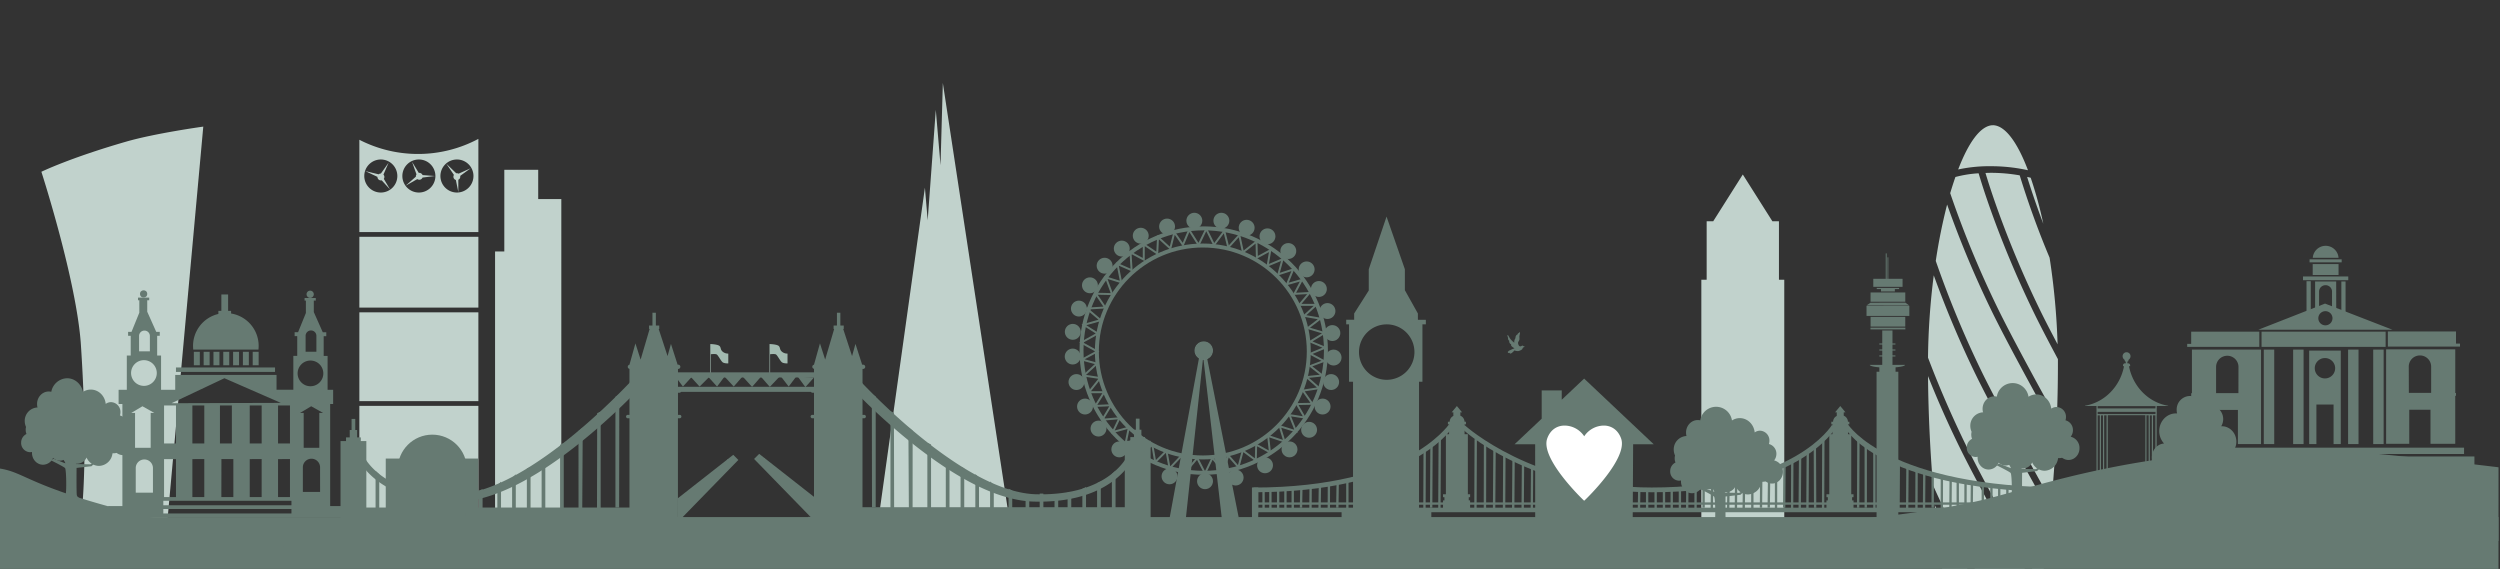 <svg id="Layer_1" data-name="Layer 1" xmlns="http://www.w3.org/2000/svg" viewBox="0 0 1920 436.94"><rect x="0" y="0" width="1920" height="436.94" fill="#333333" stroke="none"/><defs><clipPath id="clip-path"><path class="cls-1" d="M625.76 382.07l-42.7-33.5-3.92 3.92 46.37 47.6.25-18.02z"/></clipPath><clipPath id="clip-path-2"><path class="cls-1" d="M520.43 382.79l42.7-33.49 3.92 3.92-46.37 47.59-.25-18.02z"/></clipPath><style>.cls-1{fill:#667a72}.cls-2{fill:#c1d2cc}.cls-7{fill:none;stroke-miterlimit:10;stroke:#667a72;stroke-width:3.05px}</style></defs><path class="cls-2" d="M1485.88 387.84c3.35 35.5 7.08 57.94 7.08 57.94h22.77c-9.9-18.3-19.48-36.42-25.6-49q-2.19-4.53-4.25-8.94zm-5.16-99c.26 31 1.85 59.68 3.82 83.8q4.73 10.56 10.2 21.88c6.36 13.09 16.49 32.21 26.82 51.26h9v-.38l.11.38H1560c-14-25.1-42.93-77.31-56-104.27a762.568 762.568 0 0 1-23.28-52.67zm4.41-77.4a542 542 0 0 0-4.42 63.23c6.74 17.81 16 40.11 27.84 64.6 13.5 27.78 43.92 82.6 57.29 106.51h2.33s3.3-19.78 6.47-51.57c-13.38-23.93-43.88-78.89-57.44-106.8a783.3 783.3 0 0 1-32.07-75.97zm10.26-54.35a427 427 0 0 0-8.72 43.31 773.94 773.94 0 0 0 35.14 84.77c12.4 25.52 39.07 73.84 53.7 100.08 1.44-15.71 2.79-33.9 3.72-53.71-15.12-27.19-38.53-69.85-49.94-93.33a778.86 778.86 0 0 1-33.9-81.12zm24.2-24a89.14 89.14 0 0 0-17.84 2.85 295.47 295.47 0 0 0-4 12.42A769.8 769.8 0 0 0 1533.9 236c10.38 21.39 30.8 58.79 45.75 85.79.51-13.32.83-27.28.83-41.72v-4.27c-7.3-13.67-14-26.5-18.66-36.11-26.95-55.45-40.27-99.82-42.23-106.6zm9.48-.36c-1.5 0-2.84.06-4.22.1 2.83 9.56 16 52 41.54 104.58 3.61 7.43 8.45 16.82 13.84 27a540.33 540.33 0 0 0-6.14-66.5 671.39 671.39 0 0 1-22.95-63.23 127.29 127.29 0 0 0-22.07-1.95zm40.19 39.12a312.44 312.44 0 0 0-9.67-35.33c-.8-.2-1.73-.42-2.75-.65 2.03 6.58 6.1 19.22 12.42 35.98zm-11.77-41.11c-8-21.15-17.39-34.36-26.87-34.58l-.11.39v-.39c-9.38.22-18.66 13.16-26.63 34a112.55 112.55 0 0 1 25.19-2.51 132 132 0 0 1 28.42 3.09zm-191.26 84.1v-44.91h-5.04L1338.47 134l-22.72 35.93h-5.04v44.91h-4.08v212.29h63.69V214.84h-4.09zM724.1 63.72l-1.78 63.22-3.63-42.57-6.23 84.82-2.13-25.07-40.12 286.56 108.91-5.63L724.1 63.72zm-310.76 89.16V130.4h-26.03v62.71h-7.1v217.73h50.88V152.88h-17.75zM275.99 311.69h91.4v107.6h-91.4zm0-71.81h91.4v68.19h-91.4zm0-58.03h91.4v54.4h-91.4zm91.4-75.19a98.47 98.47 0 0 1-91.4.68v70.88h91.4zm-74.93 41.21a12.69 12.69 0 1 1 12.69-12.69 12.7 12.7 0 0 1-12.69 12.69zm29.23 0a12.69 12.69 0 1 1 12.7-12.69 12.69 12.69 0 0 1-12.7 12.69zm29.24 0a12.69 12.69 0 1 1 12.69-12.69 12.7 12.7 0 0 1-12.69 12.69z"/><path class="cls-2" d="M299.61 145.57l-4.84-8.2a2.62 2.62 0 0 0 .44-1.46 2.67 2.67 0 0 0-.73-1.83l4-9.17-5.94 8.34a2.62 2.62 0 0 0-1.71.63l-10.3-2.5 9.35 4.46v.07a2.66 2.66 0 0 0 2.66 2.65 2.32 2.32 0 0 0 .59-.07zM334 135.18l-9.49-.73a2.57 2.57 0 0 0-.95-1.2 2.64 2.64 0 0 0-1.91-.44l-5.23-8.55 3.44 9.65a2.64 2.64 0 0 0-.46 1.76l-7.94 7 9-5.11h.05a2.65 2.65 0 0 0 3.7-.66 2.25 2.25 0 0 0 .28-.53zm18 12.37v-9.52a2.63 2.63 0 0 0 1.13-1 2.71 2.71 0 0 0 .29-1.94l8.1-5.9-9.34 4.2a2.64 2.64 0 0 0-1.79-.31l-7.62-7.36 5.82 8.57a.21.21 0 0 0 0 .06 2.64 2.64 0 0 0 .95 3.63 2.42 2.42 0 0 0 .55.24zM56.35 430.7s14.46-34.21 5.79-165.78c-3.26-49.39-30.36-133-30.36-133s21.68-10.6 65.06-23.13c22.44-6.48 59.28-11.56 59.28-11.56L125.75 430.7z"/><path d="M600.5 270.07c-1.94-1.73-1.08-3-2.38-4.32s-6.69-1.51-6.69-1.51H591v26.12h.43v-18.3c.43-.06 3.53-.43 4.54.17s3.23 5 4.53 6 4.32.87 4.32.87v-7.56a6.19 6.19 0 0 1-4.32-1.47zm-45.5 0c-1.94-1.73-1.08-3-2.38-4.32s-6.69-1.51-6.69-1.51h-.43v26.12h.43v-18.3c.44-.06 3.53-.43 4.54.17s3.23 5 4.53 6 4.32.87 4.32.87v-7.56a6.19 6.19 0 0 1-4.32-1.47z" fill="#a2bab0"/><path class="cls-1" d="M1089.81 391.85v-98.68h2.62v-44.1h2.62v-3.49h-6.11v-4.84l-10-17.87v-16.09l-14.07-40.45-13.66 40.45v16.31L1040 240.74v4.84h-6.11v3.49h2.18v44.1h3.06v98.68h-8.78v12.7h68.91v-12.7zM1065 291.69a21.29 21.29 0 1 1 21.29-21.29 21.29 21.29 0 0 1-21.29 21.29zm720.62-58.54l-51.18 20.06h102.93zm.28 16.71a5.44 5.44 0 1 1 5.45-5.44 5.44 5.44 0 0 1-5.45 5.44z"/><path class="cls-1" d="M1794.19 216.16H1778v22.15h3.87a5 5 0 0 1-.82-2.73v-12.11a5 5 0 0 1 9.94 0v12.11a4.9 4.9 0 0 1-.82 2.73h4.06zm3.96 0h3.25v24.83h-3.25zm-26.74-.19h3.25v24.83h-3.25zm-2.71-3.63h34.76v2.86h-34.76zm7.45-9.55h19.86v8.4h-19.86zm-2.39-3.63h24.64v2.29h-24.64zM1796 198a9.92 9.92 0 0 0-19.79 0zm90.21 65.9v-9.36h-52.32v11.65h55.38v-2.29h-3.06zm-149.34-9.17h95.3v11.65h-95.3zm1.72 13.75h8.02v72.57h-8.02zm22.54 0h8.02v72.57h-8.02zm42.2 0h8.02v72.57h-8.02zm19.29 0h8.02v72.57h-8.02zm-49.18.77v71.81h5.56v-30.37h13.18v30.37h5.54v-71.81zm12.13 21.39a7.83 7.83 0 1 1 7.83-7.83 7.84 7.84 0 0 1-7.83 7.83zm100.63 11.18h-.56v-33.53h-53.09v72.57h17.76v-26.2h16.32v26.2h19V304h.56zm-36.27-20.54a8.6 8.6 0 0 1 17.19 0v20.43H1850v-.38zm-167.1-17.19v-9.36h52.32v11.65h-55.38v-2.29h3.06zm.01 40.11h.56v36.86h19v-26.21h16.32v26.21h17.76v-72.58h-53.08V302h-.56zm36.27-2.68v.39h-17.15v-20.39a8.6 8.6 0 0 1 17.19 0zm-40.42 42.3h213.7v4.87h-213.7zm-7.96 6.75h229.63v6.72h-229.63zm-5.56-38.85l-.11-.12c-15.06-2.52-27-14.73-30-30.37h.89v-.64a1.53 1.53 0 0 0-1.51-1.54h-.61v-1.47h.58l.38-1.31a3.24 3.24 0 0 0 1.45-2.72 3 3 0 1 0-6.07 0 3.24 3.24 0 0 0 1.45 2.72l.39 1.31h.57v1.47h-.66a1.46 1.46 0 0 0-1.45 1.48v.7h.77v.09c-3 15.54-14.9 27.68-29.85 30.25l-.13.15v.1h8.86v60.58h8.67v-53.5h28.84v53.5h8.68v-53.5h.07v-7.08h8.85zm-52.53 59.76H1611V319h1.67zm2.45 0h-1.53v-52.43h1.53zm2.73 0H1616V319h1.82zm32.34 0h-1.67V319h1.67zm2.44 0h-1.53v-52.43h1.53zm2.73 0h-1.81V319h1.81zm.07-53.49H1611v-1.68h44.43zm0-4.32H1611v-1.77h44.43zM1336.66 380l4.95-4.62-5.9 3.14-11-.18.08-.13h-.22a42.87 42.87 0 0 1 4.94-4l-1.9-1-4.67-2.94a20.75 20.75 0 0 1-1.56-5.19c-.16-1.21-5 4.33-5 4.33l-4 2.76a33.28 33.28 0 0 1 2.59 2.59 13.56 13.56 0 0 1 1.68 3c-2.81-1-8.06-3.09-9.11-3.54l-2.08 1.21c2.15 1.09 10.56 5.23 11 6.08 1 1.66 1.14 18.49.38 20.15a23.67 23.67 0 0 1-3.43 4.44l16.76.19s-4.38-2-4.76-4.07-.19-20.9-.19-20.9zm25.87-26.4a8.09 8.09 0 0 0 1.74-5 7.67 7.67 0 0 0-5.74-7.6 8.09 8.09 0 0 0 .38-2.48 7.51 7.51 0 0 0-7.23-7.75 6.86 6.86 0 0 0-4.07 1.35c-.61-6.21-5.51-11-11.46-11a10.9 10.9 0 0 0-6 1.81 12.31 12.31 0 0 0-24.34-.11 8.69 8.69 0 0 0-1.92-.22c-5 0-9 4.31-9 9.63s4 9.62 9 9.62a8.86 8.86 0 0 0 7.67-4.61 11.76 11.76 0 0 0 13.49-.47 11.69 11.69 0 0 0 11.11 9 11.19 11.19 0 0 0 8.8-4.38 7.43 7.43 0 0 0 5.18 4.71 8.29 8.29 0 0 0-.38 2.51A7.7 7.7 0 0 0 1355 356a9.25 9.25 0 0 0-2.49 6.38c0 5 3.76 9 8.39 9s8.38-4 8.38-9a8.84 8.84 0 0 0-6.75-8.78z"/><path class="cls-1" d="M1358.21 357.88a9.16 9.16 0 0 0 .06-1.06 8.5 8.5 0 0 0-3.77-7.13v-.39a11.21 11.21 0 0 0-10.92-11.48 10.5 10.5 0 0 0-5.86 1.79 10.39 10.39 0 0 0-10.11-9.19 9.86 9.86 0 0 0-6.53 2.48 12.26 12.26 0 0 0-10.84-6.79 12.43 12.43 0 0 0-11.81 9.24 9.39 9.39 0 0 0-3-.49 10.25 10.25 0 0 0-10 10.49 10.94 10.94 0 0 0 1 4.48 9 9 0 0 0-.27 2.16 8.84 8.84 0 0 0 .61 3.23 7.32 7.32 0 0 0-4.06 6.67 7 7 0 0 0 6.8 7.28 6.39 6.39 0 0 0 1.49-.17v.74c0 5 3.8 9.07 8.48 9.07a8.48 8.48 0 0 0 7.71-5.29 7.36 7.36 0 0 0 10.92-.45 8.06 8.06 0 0 0 14.81.25 10.46 10.46 0 0 0 9.48 6.42 10.73 10.73 0 0 0 10.36-9.46l.29-.28a7.37 7.37 0 0 0 .82 0 6.86 6.86 0 0 0 4.37-12.15zM522 318.6h-1.31v-17H522a1.31 1.31 0 0 0 0-2.61h-1.31v-15.65h.31a1.64 1.64 0 0 0 0-3.27h-.6l-5.11-15.95-2.61 9.34-6.82-20.82h.44V250h-2.6v-9.8h-2.61v9.8h-2.61v2.61h.46L492 276.19l-4-12.45-4.57 16.33v.05a1.61 1.61 0 0 0-1.31 1.58 1.63 1.63 0 0 0 1.31 1.6V299h-1.31a1.31 1.31 0 1 0 0 2.61h1.31v17h-1.31a1.31 1.31 0 0 0 0 2.62h1.31v85.55h37.22v-85.56H522a1.31 1.31 0 0 0 0-2.62zm141.71 0h-1.3v-17h1.3a1.31 1.31 0 1 0 0-2.61h-1.3v-15.65h.32a1.64 1.64 0 1 0 0-3.27h-.6L657 264.12l-2.62 9.34-6.81-20.82h.43V250h-2.61v-9.8h-2.62v9.8h-2.57v2.61h.46l-6.93 23.55-4-12.45-4.57 16.33v.05a1.62 1.62 0 0 0 0 3.18V299h-1.31a1.31 1.31 0 0 0 0 2.61h1.31v17h-1.31a1.31 1.31 0 0 0 0 2.62h1.31v85.55h37.23v-85.56h1.3a1.31 1.31 0 0 0 0-2.62z"/><path class="cls-1" d="M515.46 297.05h112.99v3.92H515.46zm.65-11.1H629.1v3.92H516.11z"/><path class="cls-1" d="M518.72 289.21l5.76 7.68 6.4-7.04 6.39 7.04 7.04-7.04 6.39 7.04 5.76-7.68 7.04 7.68 6.78-7.81 7.31 8.06 6.81-7.81 6.81 7.81 8.1-8.57 6.4 8.32 5.75-7.68h-92.74zm101.89 107.77h45.72v9.8h-45.72zm-141.73 0h45.72v9.8h-45.72zm133.89-107.6l5.75 7.93 6.7-7.46"/><path class="cls-1" d="M625.76 382.07l-42.7-33.5-3.92 3.92 46.37 47.6.25-18.02z"/><g clip-path="url(#clip-path)"><path class="cls-1" d="M621.25 394.94l3.6-12.31-10.2 5.54 4.2-10.47-10.2 4.31 3.6-9.85-9.6 3.7 3.59-8.67-8.99 2.51 2.4-8.01-8.4 1.85 1.28-6.8-6.68 1.26 1.79-6.16-7.2.62"/></g><path class="cls-1" d="M520.43 382.79l42.7-33.49 3.92 3.92-46.37 47.59-.25-18.02z"/><g clip-path="url(#clip-path-2)"><path class="cls-1" d="M524.94 395.67l-3.6-12.32 10.2 5.55-4.2-10.47 10.2 4.31-3.6-9.86 9.6 3.7-3.59-8.67 8.99 2.51-2.4-8 8.4 1.84-1.28-6.8 6.69 1.26-1.81-6.16 7.21.62"/></g><path class="cls-1" transform="rotate(-180 873.75 328.605)" d="M872.33 321.52h2.83v14.17h-2.83z"/><path class="cls-1" transform="rotate(-180 873.75 371.12)" d="M863.83 338.53h19.84v65.18h-19.84z"/><path class="cls-1" transform="rotate(-180 873.75 402.295)" d="M859.58 398.04h28.34v8.5h-28.34z"/><path class="cls-1" transform="rotate(-180 873.75 341.36)" d="M868.08 335.69h11.34v11.34h-11.34z"/><path class="cls-1" transform="rotate(-180 873.75 334.275)" d="M870.91 330.02h5.67v8.5h-5.67z"/><path class="cls-1" transform="rotate(-180 761.8 393.79)" d="M655.52 389.54h212.56v8.5H655.52z"/><path class="cls-1" d="M798 385.28c60.15 0 73.57-35.33 74.12-36.86h-5.42c-.5 1.33-14 32.52-70.85 31.18-58.43-1.36-139.18-91.25-140-92.13l-6.31 5.71A484.57 484.57 0 0 0 698 338.41c37.65 30.46 70 46.22 96.27 46.83 1.26.03 2.49.04 3.73.04z"/><path class="cls-1" d="M842.57 392.37h2.84V369.7l-2.84 1.31v21.36zm-144.54 2.84h2.84l.04-64.43-3.27-2.61.39 67.04zm-14.17 0h2.84l-.16-78.14-2.68-1.22v79.36zm-14.17-5.67h2.84v-85.02l-2.97-1.82.13 86.84zm128.79 6.57l2.83-1.31v-15.69h-2.83v17zm-10.84.4l2.83-1.3v-15.7h-2.83v17zm-13.09-4.14h2.84v-15.69l-2.84-1.31v17zm-14.17 0h2.84v-19.83l-2.84-2.84v22.67zm-11.33 5.67h2.83v-31.17l-2.83-2.84v34.01zm-11.34-5.67h2.83v-32.7l-2.83-1.3v34zm-11.34 0h2.84V352.7l-2.83-1.67-.01 41.34zm-14.17 0h2.84v-51.01l-2.84-1.31v52.32zm141.71 5.67h2.83v-36.62l-2.83 2.61v34.01zm-44.04-18.53h2.83v17h-2.83zm10.03-1.31h2.83v17h-2.83zm11.34 19.84h2.83v-23.98l-2.83 1.31v22.67zm-561.23-76.29h2.83v14.17h-2.83zm-8.5 17h19.84v65.18h-19.84z"/><path class="cls-1" d="M257.26 398.27h28.34v8.5h-28.34zm8.5-62.35h11.34v11.34h-11.34z"/><path class="cls-1" d="M268.6 330.25h5.67v8.5h-5.67zm8.5 59.52h212.56v8.5H277.1zm70.11-4.26c-60.14 0-73.56-35.33-74.11-36.86h5.42c.49 1.33 14 32.52 70.85 31.18 58.43-1.36 139.17-91.25 140-92.13l6.3 5.71a482.43 482.43 0 0 1-48.48 45.26c-37.65 30.46-70.05 46.21-96.28 46.82-1.27 0-2.49.02-3.7.02z"/><path class="cls-1" d="M302.61 392.6h-2.84v-22.67l2.84 1.31v21.36zm144.53 2.84h-2.83l-.04-64.43 3.27-2.61-.4 67.04zm14.17 0h-2.83l.16-78.14 2.67-1.22v79.36zm14.18-5.67h-2.84v-85.03l2.97-1.81-.13 86.84zm-128.79 6.57l-2.83-1.31v-15.7h2.83v17.01zm10.84.4l-2.84-1.3v-15.7h2.84v17zm13.08-4.14h-2.83v-15.7l2.83-1.3v17zm14.17 0h-2.83v-19.84l2.83-2.83v22.67zm11.34 5.67h-2.83V367.1l2.83-2.84v34.01zm11.34-5.67h-2.84v-32.7l2.84-1.31v34.01zm11.33 0h-2.83v-39.68l2.83-1.66v41.34zm14.17 0h-2.83v-51.01l2.83-1.31v52.32zm-141.7 5.67h-2.83v-36.62l2.83 2.61v34.01zm41.2-18.53h2.83v17h-2.83zm-10.03-1.31h2.83v17h-2.83zm-8.5 19.84h-2.83v-23.98l2.83 1.31v22.67z"/><circle class="cls-1" cx="823.83" cy="273.82" r="6.11"/><path d="M920.53 188.05l5.87-12.19 6 12.19 7.86-10.57 3.07 12.52 8.46-9.41 2.82 13.17 10.39-8.22.28 12.24 10.29-5.56-2 11.67 11.4-4.72-3.16 11.49L993.1 207l-4.63 11.23 11.31-3.23-5.67 10.68 11.5-.67-7.74 9.14h13l-9.27 8.43 12.33 2.14-9.51 7.26 12.7 3.76-10.82 6.59 10.69 4.45a.27.27 0 0 1 0 .5l-10.69 4.45 10.41 5.52-10.41 3.88 9.29 7.24-12.11 1.23 9.61 8.5-12.4 1.9 7.15 10.11-11.85.23 6 10.34-11.65-1.87 5 12.44-12.51-3.9 3.6 11.65-12.51-4.17 1.39 12.51-10.57-5.84-.28 12-10-7.51-3.34 12.79-7.79-8.93-3.76 12.22-8.47-10.34-5.64 11.76-6-11.66-8.89 10.57-3.34-12.24-9 9.56-2.4-13.45-8.62 8.62L885 341.8l-10.29 6.95.83-13.07-11.12 5 2.5-12.23-12.23 3.33 5-10.56-13.06 1.11 6.67-11.12-12 .55 6.7-10.55h-11.71l8.62-10.85-12.51-1.94 10-9.18-11.4-3.06 11.7-6.28-12.26-6.78 12.56-6.95-10.56-6.68 12.79-3.61-10.51-8.88 14.08-.84-7.23-10.57 12.51.28-4.72-12.79 11.64 3.6-2.78-13.9 10.85 4.73-.84-13.62 10.18 5.48v-11.75l10.35 7 .6-12.46 9.46 8.62 3.06-12.24 6.62 9.5 4.78-11.44z" stroke-width="1.52" stroke="#667a72" fill="none" stroke-miterlimit="10"/><circle class="cls-1" cx="957.43" cy="174.92" r="6.11"/><circle class="cls-1" cx="973.42" cy="181.5" r="6.11"/><circle class="cls-1" cx="989.41" cy="192.79" r="6.11"/><circle class="cls-1" cx="1012.91" cy="221.94" r="6.11"/><circle class="cls-1" cx="1019.5" cy="238.87" r="6.11"/><circle class="cls-1" cx="1023.26" cy="255.79" r="6.11"/><circle class="cls-1" cx="1024.2" cy="274.6" r="6.11"/><circle class="cls-1" cx="1022.32" cy="293.41" r="6.11"/><circle class="cls-1" cx="1015.74" cy="312.22" r="6.11"/><circle class="cls-1" cx="1005.39" cy="330.08" r="6.11"/><circle class="cls-1" cx="990.35" cy="345.13" r="6.11"/><circle class="cls-1" cx="971.54" cy="357.35" r="6.11"/><circle class="cls-1" cx="948.97" cy="366.76" r="6.11"/><circle class="cls-1" cx="925.46" cy="369.58" r="6.11"/><circle class="cls-1" cx="898.19" cy="365.82" r="6.11"/><circle class="cls-1" cx="876.56" cy="356.41" r="6.11"/><circle class="cls-1" cx="859.63" cy="345.13" r="6.11"/><circle class="cls-1" cx="843.65" cy="329.14" r="6.11"/><circle class="cls-1" cx="833.3" cy="312.22" r="6.11"/><circle class="cls-1" cx="826.72" cy="293.41" r="6.11"/><circle class="cls-1" cx="823.9" cy="254.85" r="6.11"/><circle class="cls-1" cx="828.6" cy="236.99" r="6.11"/><circle class="cls-1" cx="837.07" cy="219.12" r="6.11"/><circle class="cls-1" cx="848.35" cy="204.07" r="6.11"/><circle class="cls-1" cx="861.52" cy="190.91" r="6.11"/><circle class="cls-1" cx="876.09" cy="181.03" r="6.11"/><circle class="cls-1" cx="896.31" cy="173.98" r="6.11"/><path class="cls-1" d="M923.58 269.9l2.35-.47 25.34 127.77-12.61 3.61-15.08-130.91z"/><path class="cls-1" d="M924.91 266.14l-2.36-.47-25.33 137.84 13.51-5.41 14.18-131.96z"/><circle class="cls-7" cx="924.46" cy="269.25" r="93.86"/><circle cx="924.46" cy="269.25" r="6.13" stroke="#fff" stroke-width=".94" fill="none" stroke-miterlimit="10"/><circle class="cls-1" cx="924.46" cy="269.25" r="7.07"/><circle class="cls-7" cx="923.77" cy="269.94" r="81.38"/><circle class="cls-1" cx="1003.51" cy="206.89" r="6.11"/><circle class="cls-1" cx="917.25" cy="169.52" r="6.11"/><circle class="cls-1" cx="938.01" cy="169.52" r="6.11"/><path class="cls-1" d="M198.48 268.49a24.54 24.54 0 0 0 .17-2.86 25.19 25.19 0 0 0-21.17-24.86v-2h-2.29v-12.62H170v12.59h-2.29v2.38a25.17 25.17 0 0 0-19.45 24.51 24.54 24.54 0 0 0 .17 2.86zm-4.41 1.71h4.58v10.3h-4.58zm-7.53 0h4.58v10.3h-4.58zm-7.53 0h4.58v10.3h-4.58zm-7.54 0h4.58v10.3h-4.58zm-7.53 0h4.58v10.3h-4.58zm-7.53 0h4.58v10.3h-4.58zm-7.54 0h4.58v10.3h-4.58zm-13.73 12.02h76.09v3.43h-76.09zm-9.72 117.29h98.41v3.43h-98.41zM241 226a2.78 2.78 0 1 0-2.78 2.78A2.78 2.78 0 0 0 241 226z"/><circle class="cls-1" cx="110.29" cy="225.74" r="2.78" transform="rotate(-2.6 110.173 225.59)"/><path class="cls-1" d="M253.57 388.64v-78.39h2.29v-10.87h-4.27v-26h-3v-15.2h2v-3h-2.7L241 239.67v-8.82h1.52v-2h-8.6v2h1v9.53l-6 14.76h-2.64v3h2v15.18h-3v26h-12.9v-11.38h-77.81v11.44H123.7v-26.31h-3v-15.19h2v-3H120l-6.92-15.48v-8.82h1.52v-2H106v2h1v9.54l-6 14.76h-2.61v3h2v15.19h-3v26.31h-6.3v10.87H94v78.39H83.08v8.58h181.36v-8.58zM234.7 258.13a4.15 4.15 0 1 1 8.29 0v12h-8.29zm3.73 18.77a9.87 9.87 0 1 1-9.86 9.87 9.87 9.87 0 0 1 9.86-9.87zm-131.62-19.07a4.15 4.15 0 0 1 8.29 0v12h-8.29zm10.65 120.53h-13.21v-19.14a6.61 6.61 0 0 1 13.21 0zm-1.74-61.24v26.8h-12v-26.8h-2.89l8.57-5.12 9.15 5.15zm-5.18-20.77a9.87 9.87 0 1 1 9.87-9.87 9.87 9.87 0 0 1-9.87 9.87zm103 44.23V311.4h9.16v29.18zm9.16 12v29.18h-9.16v-29.17zm-50.35-62.11l43.3 18.94-83.92.26zm19.45 50.1V311.4h9.16v29.18zm9.16 12v29.18h-9.16v-29.16zm-30.9 0h9.16v29.18H170zm-1.14-12V311.4h9.15v29.18zm-21.17 0V311.4h9.15v29.18zm9.15 12v29.18h-9.15v-29.16zM126 311.4h9.15v29.18H126zm0 41.19h9.15v29.18H126zm97.83 41.77h-98.4v-3.44h98.4zm0-6.3h-98.4v-3.43h98.4zm22-10.27H232.6v-19.14a6.61 6.61 0 0 1 13.21 0zm-.6-60.67v26.8h-12v-26.8h-2.78L239 312l9.16 5.15zm1426.4 48.73s7.4 3.25 8.29 4.79 1 17.11.35 18.65a22.46 22.46 0 0 1-3.17 4.11l15.51.17s-4.06-1.88-4.41-3.77-.18-19.33-.18-19.33l10.58-1.2 4.58-4.28-5.46 2.91-10.23-.17 3.71-5.65-1.24-.34s-4.23 5.82-5.29 6-4.75-6.33-4.75-6.33l-1.59.51s4.05 6 3.52 6.51-9.51-4.11-9.51-4.11l-.71 1.54"/><path class="cls-1" d="M1714.9 346.73a12.15 12.15 0 0 0 2.62-7.58c0-6.52-5-11.8-11.17-11.8h-.45a10.62 10.62 0 0 0 1.51-5.48c0-5.54-4.15-10-9.27-10a8.81 8.81 0 0 0-5.73 2.15 10.37 10.37 0 1 0-20.72.93 11.26 11.26 0 0 0 .3 2.55h-.89c-7.07 0-12.8 6.07-12.8 13.57a13.92 13.92 0 0 0 3.71 9.55c-5.22.35-9.35 5-9.35 10.62a10.82 10.82 0 0 0 4.12 8.61 6.69 6.69 0 0 0-3 5.6 6.23 6.23 0 1 0 12.45.14 7.16 7.16 0 0 0 2.24.37 6.53 6.53 0 0 0 6.7-6.34v-.06a7.89 7.89 0 0 0 13.54.54c1 3.4 3.74 5.86 7 5.86a6.89 6.89 0 0 0 5.18-2.44 10.49 10.49 0 0 0 8.92 5.23c5.9 0 10.69-5.23 10.69-11.67a11.87 11.87 0 0 0-5.6-10.35z"/><path class="cls-1" transform="rotate(-88.92 999.284 382.207)" d="M991.59 381.33h15.32v1.8h-15.32z"/><path class="cls-1" d="M961.51 374.55h4.82v19.77h-4.82zm626.33 3.5c-140 0-169-46.48-170.14-48.46l1.55-3.69c.28.47 31 48.54 168.59 48.54z"/><path class="cls-1" d="M962.72 378.05v-3.61c60.32 0 97.55-12.74 118.17-23.42 22.27-11.55 31.94-25 32-25.12l1.49 3.79c-1.32 1.97-34.17 48.36-151.66 48.36zm305.76 0c-91.38 0-146.89-48.11-146.89-50.52h1.81l1.5-1c.38.47 52.8 47.88 143.58 47.88 109.38 0 138.21-47.59 138.49-48.07l3.13 1.8c-1.18 2.06-29.92 49.91-141.62 49.91zm-305.76 7.79h625.12v1.8H962.72z"/><path class="cls-1" d="M1423.51 381.87v-2.29h-1.75v-46.13h-2.51v-7.55h1.06v-2h-1.1a5.13 5.13 0 0 0-3.22-4.65v-2.59h1.34l-4-4.83-4 4.83h1.3v2.78a5.07 5.07 0 0 0-2.82 4.46h-1.35v2h.9v7.55h-2.46v46.13h-2.19v2.29h1.07v2.41h-1.07v8.46h20.8v-8.46h-1.08v-2.41z"/><path class="cls-1" d="M962.72 389.89h625.12v3.5H962.72z"/><path class="cls-1" d="M991.91 376.07h1.8v15.39h-1.8zm-5.6 0h1.8v15.39h-1.8zm-5.6.18h1.8v15.39h-1.8zm-5.95.87h1.8v15.39h-1.8zm-5.24-.87h1.8v15.39h-1.8z"/><path class="cls-1" transform="rotate(-89.14 1027.216 379.83)" d="M1017.17 378.92h20.14v1.8h-20.14z"/><path class="cls-1" transform="rotate(-89.78 1020.534 381.438)" d="M1010.48 380.57h19.99v1.8h-19.99z"/><path class="cls-1" transform="rotate(-89.14 1013.564 382.024)" d="M1004.13 381.12h18.9v1.8h-18.9z"/><path class="cls-1" d="M1007.35 391.47l-1.81-.01.12-17.79 1.8.02-.11 17.78zm98.99.17l-1.8-.01.3-55.28 1.8.01-.3 55.28zm-6.3-1.75l-1.8-.01.26-49.09h1.8l-.26 49.1z"/><path class="cls-1" transform="rotate(-89.78 1094.04 368.472)" d="M1070.85 367.6h46.27v1.8h-46.27z"/><path class="cls-1" d="M1088.92 391.47l-1.8-.01.1-42.55 1.81.01-.11 42.55z"/><path class="cls-1" transform="rotate(-89.78 1081.27 372.78)" d="M1061.51 371.91h39.4v1.8h-39.4z"/><path class="cls-1" d="M1067.39 358.47h1.8v33.17h-1.8z"/><path class="cls-1" transform="rotate(-89.35 1061.215 377.06)" d="M1046.78 376.18h28.77v1.8h-28.77z"/><path class="cls-1" d="M1055.62 389.9l-1.8-.02.33-26.99 1.8.02-.33 26.99zm-6.3 1.74l-1.8-.01.07-26.35 1.8.01-.07 26.35z"/><path class="cls-1" transform="rotate(-89.35 1041.974 379.458)" d="M1029.77 378.58h24.32v1.8h-24.32z"/><path class="cls-1" d="M1033.87 369.24h1.8v21.88h-1.8z"/><path class="cls-1" transform="rotate(-89.78 1075.13 373.704)" d="M1057.17 372.83h35.81v1.8h-35.81z"/><path class="cls-1" transform="rotate(-89.57 1498.037 379.705)" d="M1486.11 378.8h23.88v1.8h-23.88z"/><path class="cls-1" d="M1492.2 392.51h-1.8l.06-26.07h1.8l-.06 26.07zm-8.79-28.07h1.8v25.45h-1.8z"/><path class="cls-1" transform="rotate(-89.57 1477.747 377.387)" d="M1463.5 376.48h28.51v1.8h-28.51z"/><path class="cls-1" transform="rotate(-89.78 1471.837 376.138)" d="M1456.48 375.28h30.57v1.8h-30.57z"/><path class="cls-1" transform="rotate(-89.57 1464.82 375.057)" d="M1448.25 374.15h33.17v1.8h-33.17z"/><path class="cls-1" d="M1458.97 391.47l-1.8-.01.21-35.64 1.8.01-.21 35.64zm-5.94.17h-1.81l.07-38.53h1.8l-.06 38.53z"/><path class="cls-1" transform="rotate(-89.78 1445.982 370.692)" d="M1425.18 369.83h41.46v1.8h-41.46z"/><path class="cls-1" d="M1438.63 345.37h1.8v46.27h-1.8zm-6.64-4.58h1.8v49.1h-1.8z"/><path class="cls-1" transform="rotate(-89.78 1427.116 363.079)" d="M1400.28 362.22h53.53v1.8h-53.53z"/><path class="cls-1" transform="rotate(-89.78 1400.183 365.38)" d="M1373.02 364.52h54.18v1.8h-54.18z"/><path class="cls-1" transform="rotate(-.26 1420.534 373.443)" d="M1393.05 343h1.8v46.89h-1.8z"/><path class="cls-1" d="M1389.01 391.47l-1.8-.01.27-44.37 1.8.01-.27 44.37z"/><path class="cls-1" transform="rotate(-89.57 1382.325 371.28)" d="M1361.98 370.38h40.72v1.8h-40.72z"/><path class="cls-1" transform="rotate(-89.78 1376.377 372.695)" d="M1357.4 371.83h37.81v1.8h-37.81z"/><path class="cls-1" transform="rotate(-89.57 1370.377 373.373)" d="M1353.87 372.47h33.04v1.8h-33.04z"/><path class="cls-1" d="M1364.88 391.46h-1.8l.04-31.24h1.8l-.04 31.24zm-5.6-1.56l-1.8-.02.34-27.19 1.8.01-.34 27.2zm-5.95-.01l-1.8-.01.23-25.44 1.8.01-.23 25.44zm-8.44-24.1h1.8v25.85h-1.8zm-4.84 25.86l-1.81-.02.32-23.88 1.8.02-.31 23.88z"/><path class="cls-1" transform="rotate(-89.57 1333.27 380.705)" d="M1322.34 379.79h21.88v1.8h-21.88z"/><path class="cls-1" transform="rotate(-89.14 1327.393 381.543)" d="M1316.43 380.63h21.96v1.8h-21.96z"/><path class="cls-1" d="M1321.85 391.65l-1.8-.02.26-19.68 1.8.02-.26 19.68z"/><path class="cls-1" transform="rotate(-89.14 1314.778 382.237)" d="M1305.38 381.32h18.83v1.8h-18.83z"/><path class="cls-1" d="M1307.46 373.73h1.8v16.16h-1.8z"/><path class="cls-1" transform="rotate(-89.78 1302.159 382.982)" d="M1293.64 382.12h16.89v1.8h-16.89z"/><path class="cls-1" transform="rotate(-89.57 1295.808 383.264)" d="M1287.62 382.36h16.41v1.8h-16.41z"/><path class="cls-1" d="M1289.27 375.05h1.8v16.58h-1.8zm-6.29 1.2h1.8v15.39h-1.8zm-5.95 0h1.8v15.39h-1.8zm-6.4 0h1.8v15.22h-1.8zm-6.54 0h1.8v15.22h-1.8zm-4.49 15.4l-1.81-.03.25-15.56 1.81.02-.25 15.57zm-8.11-15.4h1.8v15.39h-1.8zm-6.65-.18h1.8v15.39h-1.8z"/><path class="cls-1" transform="rotate(-89.14 1239.213 383.026)" d="M1230.78 382.12h16.9v1.8h-16.9z"/><path class="cls-1" transform="rotate(-89.14 1232.912 382.61)" d="M1224.07 381.7h17.73v1.8h-17.73z"/><path class="cls-1" transform="rotate(-89.57 1226.212 382.14)" d="M1216.9 381.24h18.65v1.8h-18.65z"/><path class="cls-1" transform="rotate(-89.78 1219.276 381.518)" d="M1209.13 380.65h20.17v1.8h-20.17z"/><path class="cls-1" d="M1213.42 391.65l-1.8-.02.27-21.88 1.8.01-.27 21.89z"/><path class="cls-1" transform="rotate(-89.57 1205.26 379.704)" d="M1193.33 378.8h23.88v1.8h-23.88z"/><path class="cls-1" transform="rotate(-89.78 1198.992 378.59)" d="M1186.09 377.72h25.68v1.8h-25.68z"/><path class="cls-1" transform="rotate(-89.35 1192.084 377.415)" d="M1178.01 376.54h28.05v1.8h-28.05z"/><path class="cls-1" d="M1184.73 392.75l-1.8-.02.33-32.52 1.8.02-.33 32.52z"/><path class="cls-1" transform="rotate(-89.56 1176.555 375.12)" d="M1158.97 374.22h35.29v1.75h-35.29z"/><path class="cls-1" d="M1156.04 391.47l-1.86-.01.23-41.55 1.86.02-.23 41.54z"/><path class="cls-1" transform="rotate(-89.58 1147.607 368.374)" d="M1124.33 367.46h46.5v1.86h-46.5z"/><path class="cls-1" d="M1141.34 392.51h-1.85l.11-51.48h1.84l-.1 51.48z"/><path class="cls-1" transform="rotate(-89.78 1133.218 364.41)" d="M1105.96 363.54h54.39v1.8h-54.39z"/><path class="cls-1" d="M1579.6 376.25h1.8v15.22h-1.8zm-5.6.23h1.8v15.16h-1.8zm-4.9-.64h1.8v15.62h-1.8zm-3.44 15.8l-1.8-.01.1-15.8 1.8.02-.1 15.79zm-5.95-1.73l-1.8-.04.35-14.3 1.8.04-.35 14.3zm-7.04-15.12h1.8v16.85h-1.8zm-5.95-.22h1.8v17.94h-1.8zm-5.95 0h1.8v16.89h-1.8zm-4.49 17.94h-1.81l.04-18.78h1.8l-.03 18.78zm-7.76-19.78h1.8v18.73h-1.8zm-6.63-.36h1.8v19.09h-1.8z"/><path class="cls-1" transform="rotate(-89.4 1515.01 382.14)" d="M1506.26 380.57h20v1.8h-20z"/><path class="cls-1" d="M1502.65 369.76h1.8v20.13h-1.8zm7.74 21.88l-1.8-.01.05-21.44h1.81l-.06 21.45z"/><path class="cls-1" transform="rotate(-89.58 1162.309 371.919)" d="M1143.82 370.97h37.09v1.83h-37.09z"/><path class="cls-1" transform="rotate(-89.57 1169.54 374.544)" d="M1151.6 373.64h35.89v1.8h-35.89z"/><path class="cls-1" d="M1584.66 374.48h4.39v19.14h-4.39zm-455.61 7.39v-2.29h-1.74v-46.13h-2.51v-7.55h1.06v-2h-1.1a5.15 5.15 0 0 0-3.22-4.65v-2.59h1.34l-4-4.83-4 4.83h1.3v2.78a5.08 5.08 0 0 0-2.83 4.46H1112v2h.9v7.55h-2.46v46.13h-2.2v2.29h1.08v2.41h-1.08v8.46h20.8v-8.46H1128v-2.41zm87.57-91.11l53.46 50.45h-15.83l-.33 58.21h-74.89l-.04-58.21h-15.83l20.86-19.65v-21.74h15.4V307l17.2-16.24"/><path d="M1216.62 384.58l-.77-.74c-1.35-1.29-32.91-31.84-27.61-47 2.18-6.19 6.9-9.83 13-10a18.22 18.22 0 0 1 15.43 8.22 18.31 18.31 0 0 1 15.48-8.22c6 .19 10.73 3.84 12.89 10 5.32 15.18-26.26 45.73-27.61 47z" fill="#fff"/><path class="cls-1" d="M961.51 374.55h4.79v36.06h-4.79z"/><path class="cls-1" d="M-.29 397.09h1919.14v51.1H-.29z"/><circle class="cls-1" cx="332.01" cy="360.37" r="26.56"/><path class="cls-1" d="M296.26 352.17h70.88v41.32h-70.88zm1142.43-138.05h22.48v6.17h-22.48z"/><path class="cls-1" d="M1449.61 197.63h.63v20.29h-.63zm-1.36-3h.72v23.41h-.72zm10.25 26.5h-17.15v.88h3.25v1.83h10.65v-1.83h3.25v-.88zm-21.91 3.48h26.67v7.14h-26.67zm-.08 7.87l-3 2.07 32.83.06-2.96-2.15-26.87.02zm-3.02 2.43h32.88v7.74h-32.88zm3.12 8.47h26.63v7.43h-26.63zm-.09 8.26h26.8v1.34h-26.8zm26.53 28.58h-9.63v-6.43h2.26v-.83h-2.26v-3.76h2.26v-.83h-2.26v-3.76h2.26v-.83h-2.26v-10h-7.85v10h-2.25v.83h2.25v3.76h-2.25v.83h2.25v3.76h-2.25v.83h2.25v6.43H1436c0 .83 3 1.55 7.34 1.9v3.35h-2.14v120.6h16.72v-120.6h-2.14v-3.35c4.29-.35 7.27-1.07 7.27-1.9zM70.24 358.07l5-4.63-5.9 3.15-11.05-.19.08-.12h-.23a44 44 0 0 1 4.95-4l-1.91-1-4.66-2.94a20.91 20.91 0 0 1-1.56-5.19c-.16-1.21-5 4.32-5 4.32l-4 2.77a31.47 31.47 0 0 1 2.59 2.59 13.6 13.6 0 0 1 1.69 3c-2.82-1-8.06-3.09-9.12-3.55L39 353.46c2.15 1.1 10.56 5.24 11 6.09 1 1.66 1.15 18.49.39 20.16a24.49 24.49 0 0 1-3.39 4.44l16.76.18s-4.38-2-4.76-4.07-.19-20.9-.19-20.9zm25.88-26.39a8 8 0 0 0 1.73-5 7.68 7.68 0 0 0-5.73-7.6 8.41 8.41 0 0 0 .38-2.48 7.51 7.51 0 0 0-7.24-7.75 6.91 6.91 0 0 0-4.07 1.34c-.61-6.2-5.51-11-11.46-11a11 11 0 0 0-6 1.8c-1.23-6-6.21-10.49-12.18-10.49a12.69 12.69 0 0 0-12.16 10.39 8.22 8.22 0 0 0-1.93-.22c-5 0-9 4.31-9 9.62s4 9.63 9 9.63a8.88 8.88 0 0 0 7.68-4.61 11.76 11.76 0 0 0 13.49-.47 11.68 11.68 0 0 0 11.11 9 11.23 11.23 0 0 0 8.81-4.38 7.4 7.4 0 0 0 5.18 4.71 8.29 8.29 0 0 0-.39 2.51 7.71 7.71 0 0 0 5.25 7.47 9.32 9.32 0 0 0-2.49 6.38c0 5 3.76 9 8.39 9s8.39-4 8.39-9a8.85 8.85 0 0 0-6.76-8.85z"/><path class="cls-1" d="M91.79 336a9.28 9.28 0 0 0 .07-1.06 8.48 8.48 0 0 0-3.78-7.14v-.39a11.21 11.21 0 0 0-10.92-11.51 10.53 10.53 0 0 0-5.86 1.79 10.39 10.39 0 0 0-10.11-9.19 9.88 9.88 0 0 0-6.54 2.5 12.23 12.23 0 0 0-10.84-6.79A12.42 12.42 0 0 0 32 313.42a9.62 9.62 0 0 0-3-.48 10.25 10.25 0 0 0-10 10.49 10.79 10.79 0 0 0 1 4.49 8.39 8.39 0 0 0-.27 2.15 8.8 8.8 0 0 0 .61 3.23 7.33 7.33 0 0 0-4.1 6.7 7.06 7.06 0 0 0 6.81 7.28 6.39 6.39 0 0 0 1.52-.18v.73c0 5 3.8 9.08 8.48 9.08a8.48 8.48 0 0 0 7.71-5.29A7.42 7.42 0 0 0 46 353.8a7.52 7.52 0 0 0 5.68-2.66 8.06 8.06 0 0 0 14.81.24 10.47 10.47 0 0 0 9.51 6.43 10.74 10.74 0 0 0 10.37-9.47c.09-.09.19-.18.28-.28a5.69 5.69 0 0 0 .83.06A6.86 6.86 0 0 0 91.79 336z"/><path class="cls-1" d="M1159.43 269.09a3.82 3.82 0 0 0-1.41 1c-.11.17.13.2.73.08-.68.5-.92.8-.73.92a3.62 3.62 0 0 0 1.86-.2c-.41.43-.52.66-.33.7a2.68 2.68 0 0 0 1.47-.5 12 12 0 0 0 2.07-2 6 6 0 0 0 3.06.52 6.79 6.79 0 0 0 2.67-1.22c.58-.43.41-1 .81-1.33a3.29 3.29 0 0 1 1.55-.72l-1.06-.45c-.34-.16-.58-.48-.95-.46s-.83.54-1.26.56a1.35 1.35 0 0 1-1.28-.43 4.22 4.22 0 0 1-.77-2.32c.05-.8.88-1.6 1.06-2.41a21.46 21.46 0 0 0-.05-2.4c.08-.84.44-2 .48-2.53s-.13-.74-.29-.76-.39.2-.68.66a1.13 1.13 0 0 0-.62.37 1.06 1.06 0 0 0-.25.66 2.46 2.46 0 0 0-1.26 1.08 3.23 3.23 0 0 0-.35 1.79 4.57 4.57 0 0 0-.79 1.63 5.22 5.22 0 0 0-.12 1.91 17.89 17.89 0 0 1-2.9-2.76c-.8-1-1.49-2.54-1.88-3s-.5 0-.48.39a5.85 5.85 0 0 0 .56 1.77 1 1 0 0 0-.06.93 3.75 3.75 0 0 0 .87 1.21 2.45 2.45 0 0 0 .27 1.58 3 3 0 0 0 1.26 1.15c-.25.42-.16.86.27 1.36a7.89 7.89 0 0 0 2.27 1.58c-1.65.68-2.87 1.2-3.74 1.64z" id="Layer_1-2" data-name="Layer 1"/><path class="cls-1" d="M1564.41 361.78l4.95-4.62-5.9 3.14-11-.18.08-.12h-.22a42.19 42.19 0 0 1 4.94-4l-1.9-1-4.67-2.94a20.76 20.76 0 0 1-1.56-5.18c-.16-1.22-5 4.32-5 4.32l-4 2.76a32.38 32.38 0 0 1 2.59 2.6 13.15 13.15 0 0 1 1.69 3c-2.82-1-8.06-3.09-9.12-3.54l-2.07 1.21c2.14 1.1 10.55 5.24 11 6.08 1 1.67 1.14 18.5.38 20.16a24.12 24.12 0 0 1-3.43 4.44l16.76.19s-4.38-2-4.76-4.07-.19-20.9-.19-20.9zm25.88-26.38a8.09 8.09 0 0 0 1.73-5 7.68 7.68 0 0 0-5.73-7.61 8.34 8.34 0 0 0 .38-2.47 7.51 7.51 0 0 0-7.24-7.75 6.85 6.85 0 0 0-4.07 1.34c-.61-6.2-5.51-11-11.46-11a10.9 10.9 0 0 0-6 1.81 12.31 12.31 0 0 0-24.34-.11 8.78 8.78 0 0 0-1.93-.22c-5 0-9 4.31-9 9.63s4 9.63 9 9.63a8.9 8.9 0 0 0 7.68-4.61 11.81 11.81 0 0 0 13.49-.47 11.68 11.68 0 0 0 11.11 9 11.23 11.23 0 0 0 8.81-4.39 7.43 7.43 0 0 0 5.18 4.72 8.24 8.24 0 0 0-.39 2.51 7.72 7.72 0 0 0 5.25 7.47 9.29 9.29 0 0 0-2.48 6.38c0 5 3.75 9 8.38 9s8.39-4 8.39-9a8.84 8.84 0 0 0-6.76-8.86z"/><path class="cls-1" d="M1586 339.68a7.45 7.45 0 0 0 .07-1.06 8.48 8.48 0 0 0-3.78-7.13v-.39a11.21 11.21 0 0 0-10.93-11.48 10.47 10.47 0 0 0-5.86 1.79 10.4 10.4 0 0 0-10.11-9.2 9.88 9.88 0 0 0-6.54 2.48 12.24 12.24 0 0 0-10.85-6.79 12.42 12.42 0 0 0-11.8 9.24 9.68 9.68 0 0 0-3-.48 10.24 10.24 0 0 0-10 10.49 10.94 10.94 0 0 0 1 4.48 9 9 0 0 0-.27 2.15 8.89 8.89 0 0 0 .61 3.24 7.32 7.32 0 0 0-4.06 6.67 7 7 0 0 0 6.8 7.28 6.39 6.39 0 0 0 1.52-.19v.74c0 5 3.79 9.08 8.47 9.08a8.47 8.47 0 0 0 7.71-5.3 7.37 7.37 0 0 0 10.93-.45 8.06 8.06 0 0 0 14.81.25 10.47 10.47 0 0 0 9.49 6.43 10.75 10.75 0 0 0 10.36-9.47l.28-.28a7.55 7.55 0 0 0 .83.05 6.86 6.86 0 0 0 4.36-12.15zm332.86 19.19c-61-7.33-122.8-14.1-150.06-14-127.56.32-202.63 28.35-244.4 38.65-70.52 17.39-192.59 22.29-192.59 22.29l587.05 9.56zM-.29 419.9l151.62 9.56 70.22-10.35C22 382.4 26.66 363.94-.29 359.81z"/></svg>